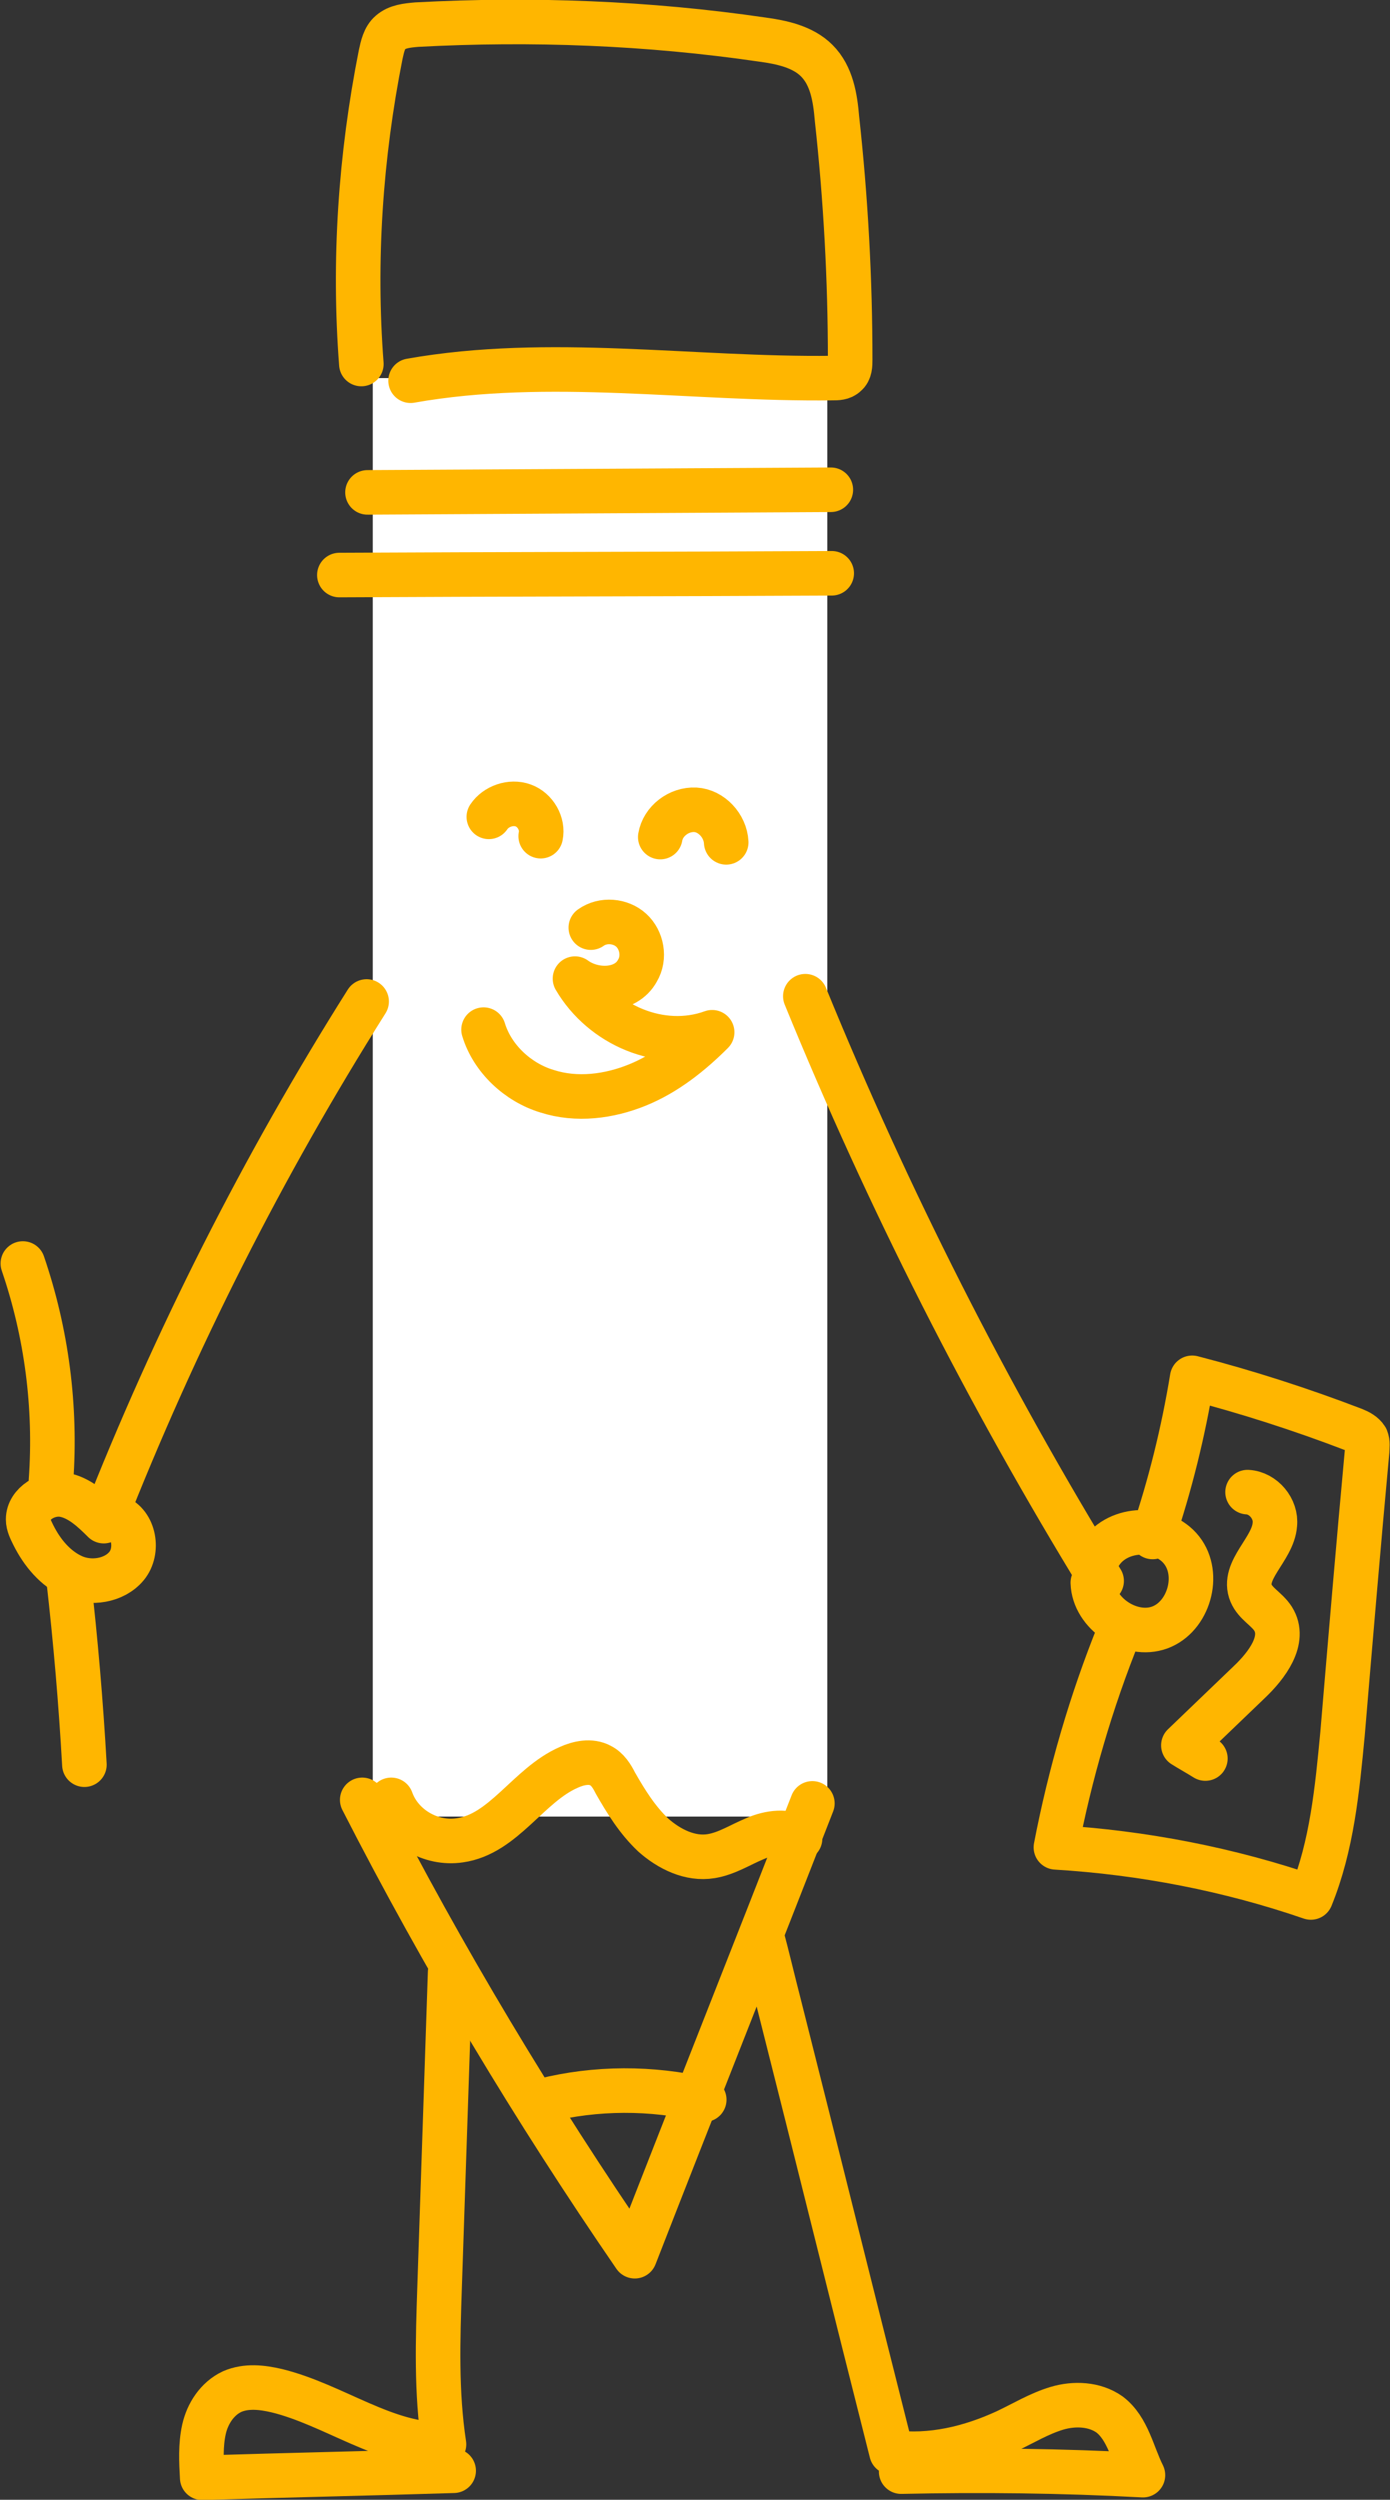 <?xml version="1.0" encoding="utf-8"?>
<!-- Generator: Adobe Illustrator 22.1.0, SVG Export Plug-In . SVG Version: 6.00 Build 0)  -->
<svg version="1.1" id="Earth" xmlns="http://www.w3.org/2000/svg" xmlns:xlink="http://www.w3.org/1999/xlink" x="0px" y="0px"
	 viewBox="0 0 158.1 284.3" style="enable-background:new 0 0 158.1 284.3;" xml:space="preserve">
<rect x="0" y="0" width="158.1" height="284.3" fill="#333333" stroke="none"/>
<style type="text/css">
	.st0{fill:#FFFFFF;}
	.st1{fill:none;stroke:#FFB600;stroke-width:5.068;stroke-linecap:round;stroke-linejoin:round;stroke-miterlimit:10;}
</style>
<g>
	<rect x="42.4" y="43" class="st0" width="51.7" height="163.6"/>
	<path class="st1" d="M41.2,204.7c9.2,18,19.6,35.3,31,51.9c6.7-17.2,13.5-34.3,20.2-51.5"/>
	<path class="st1" d="M44.5,204.7c1.1,3.1,4.5,5.1,7.8,4.6c5-0.7,7.8-6.3,12.4-8.3c1.1-0.5,2.5-0.8,3.6-0.2c0.8,0.4,1.3,1.2,1.7,2
		c1.2,2.1,2.5,4.2,4.3,5.9c1.8,1.6,4.2,2.8,6.6,2.4c1.8-0.3,3.3-1.3,5-2c1.6-0.7,3.7-1,5.1,0"/>
	<path class="st1" d="M61.8,238.9c6-1.5,12.3-1.5,18.3-0.1"/>
	<path class="st1" d="M41.1,41.4C40.2,29.6,41,17.8,43.3,6.2c0.2-0.9,0.4-1.9,1.1-2.5c0.8-0.7,1.9-0.8,3-0.9
		c13.1-0.7,26.3-0.2,39.3,1.7c2.2,0.3,4.6,0.8,6.2,2.4c1.7,1.7,2.1,4.2,2.3,6.6c1,9.1,1.5,18.3,1.5,27.4c0,0.6,0,1.3-0.5,1.7
		c-0.4,0.4-1,0.4-1.5,0.4c-16,0.2-32.2-2.5-48,0.3"/>
	<path class="st1" d="M41.8,56c17.6-0.1,35.2-0.2,52.7-0.3"/>
	<path class="st1" d="M38.6,65.4c18.7-0.1,37.3-0.1,56-0.2"/>
	<path class="st1" d="M51.2,224.3c-0.4,11.9-0.8,23.9-1.2,35.8c-0.2,6-0.4,12,0.5,17.9c-6.6,0.2-12.5-4.5-19-6.1
		c-1.7-0.4-3.5-0.6-5.1,0.1c-1.7,0.8-2.8,2.5-3.2,4.3s-0.3,3.7-0.2,5.5c9.5-0.3,19.1-0.5,28.6-0.8"/>
	<path class="st1" d="M86.6,220c0.7,2.6,1.3,5.2,2,7.9c4.3,17,8.5,34,12.8,51c4.5,0.6,9-0.5,13.1-2.4c1.9-0.9,3.7-2,5.7-2.6
		s4.3-0.5,6,0.7c2.1,1.6,2.6,4.5,3.8,6.9c-9.2-0.5-18.4-0.6-27.5-0.4"/>
	<path class="st1" d="M41.7,113.9c-11.8,18.7-21.8,38.5-29.9,59.1c-1.3-1.3-2.8-2.7-4.6-3s-4,1-4,2.8c0,0.6,0.3,1.2,0.6,1.8
		c1,2,2.5,3.8,4.5,4.7s4.7,0.5,6.1-1.2s0.9-4.8-1.2-5.6"/>
	<path class="st1" d="M55.6,92.9c0.8-1.2,2.5-1.8,3.9-1.3s2.3,2.1,2,3.5"/>
	<path class="st1" d="M75.1,95.2c0.3-1.8,2.1-3.2,4-3.1c1.8,0.1,3.4,1.8,3.5,3.7"/>
	<path class="st1" d="M51.9,147.3"/>
	<path class="st1" d="M67.2,105.5c1.4-1,3.4-0.8,4.6,0.3c1.2,1.1,1.6,3.1,0.7,4.6c-1.3,2.4-4.9,2.5-7.1,0.9
		c3.1,5.3,9.8,8.2,15.6,6.1c-2.5,2.5-5.3,4.7-8.5,6s-6.9,1.8-10.3,0.7c-3.3-1-6.2-3.7-7.2-7"/>
	<path class="st1" d="M91.6,113.3c9.4,23,20.7,45.3,33.7,66.5c-1-0.7-0.8-2.2-0.1-3.2c2-3,7-3.1,9.2-0.3s0.8,7.6-2.5,8.8
		s-7.5-1.6-7.6-5.1"/>
	<path class="st1" d="M5.8,168.4c0.6-8.4-0.5-16.8-3.2-24.7"/>
	<path class="st1" d="M7.8,179.6c0.8,7,1.4,14,1.8,21.1"/>
	<path class="st1" d="M127.3,185.6c-3.2,7.9-5.6,16.2-7.2,24.5c9.9,0.6,19.7,2.5,29,5.7c2.4-5.9,3-12.3,3.6-18.6
		c0.9-10.7,1.8-21.4,2.8-32.2c0-0.5,0.1-0.9-0.1-1.4c-0.3-0.5-0.9-0.8-1.4-1c-6-2.3-12.2-4.3-18.4-5.9c-1,6.1-2.5,12.2-4.5,18.1"/>
	<path class="st1" d="M141.9,169.7c1.8,0.1,3.3,1.9,3.1,3.7c-0.2,2.8-3.8,5.2-2.7,7.8c0.5,1.2,1.8,1.8,2.5,2.9
		c1.5,2.4-0.7,5.3-2.7,7.2c-2.5,2.4-5,4.8-7.5,7.2c0.8,0.5,1.7,1,2.5,1.5"/>
</g>
</svg>
